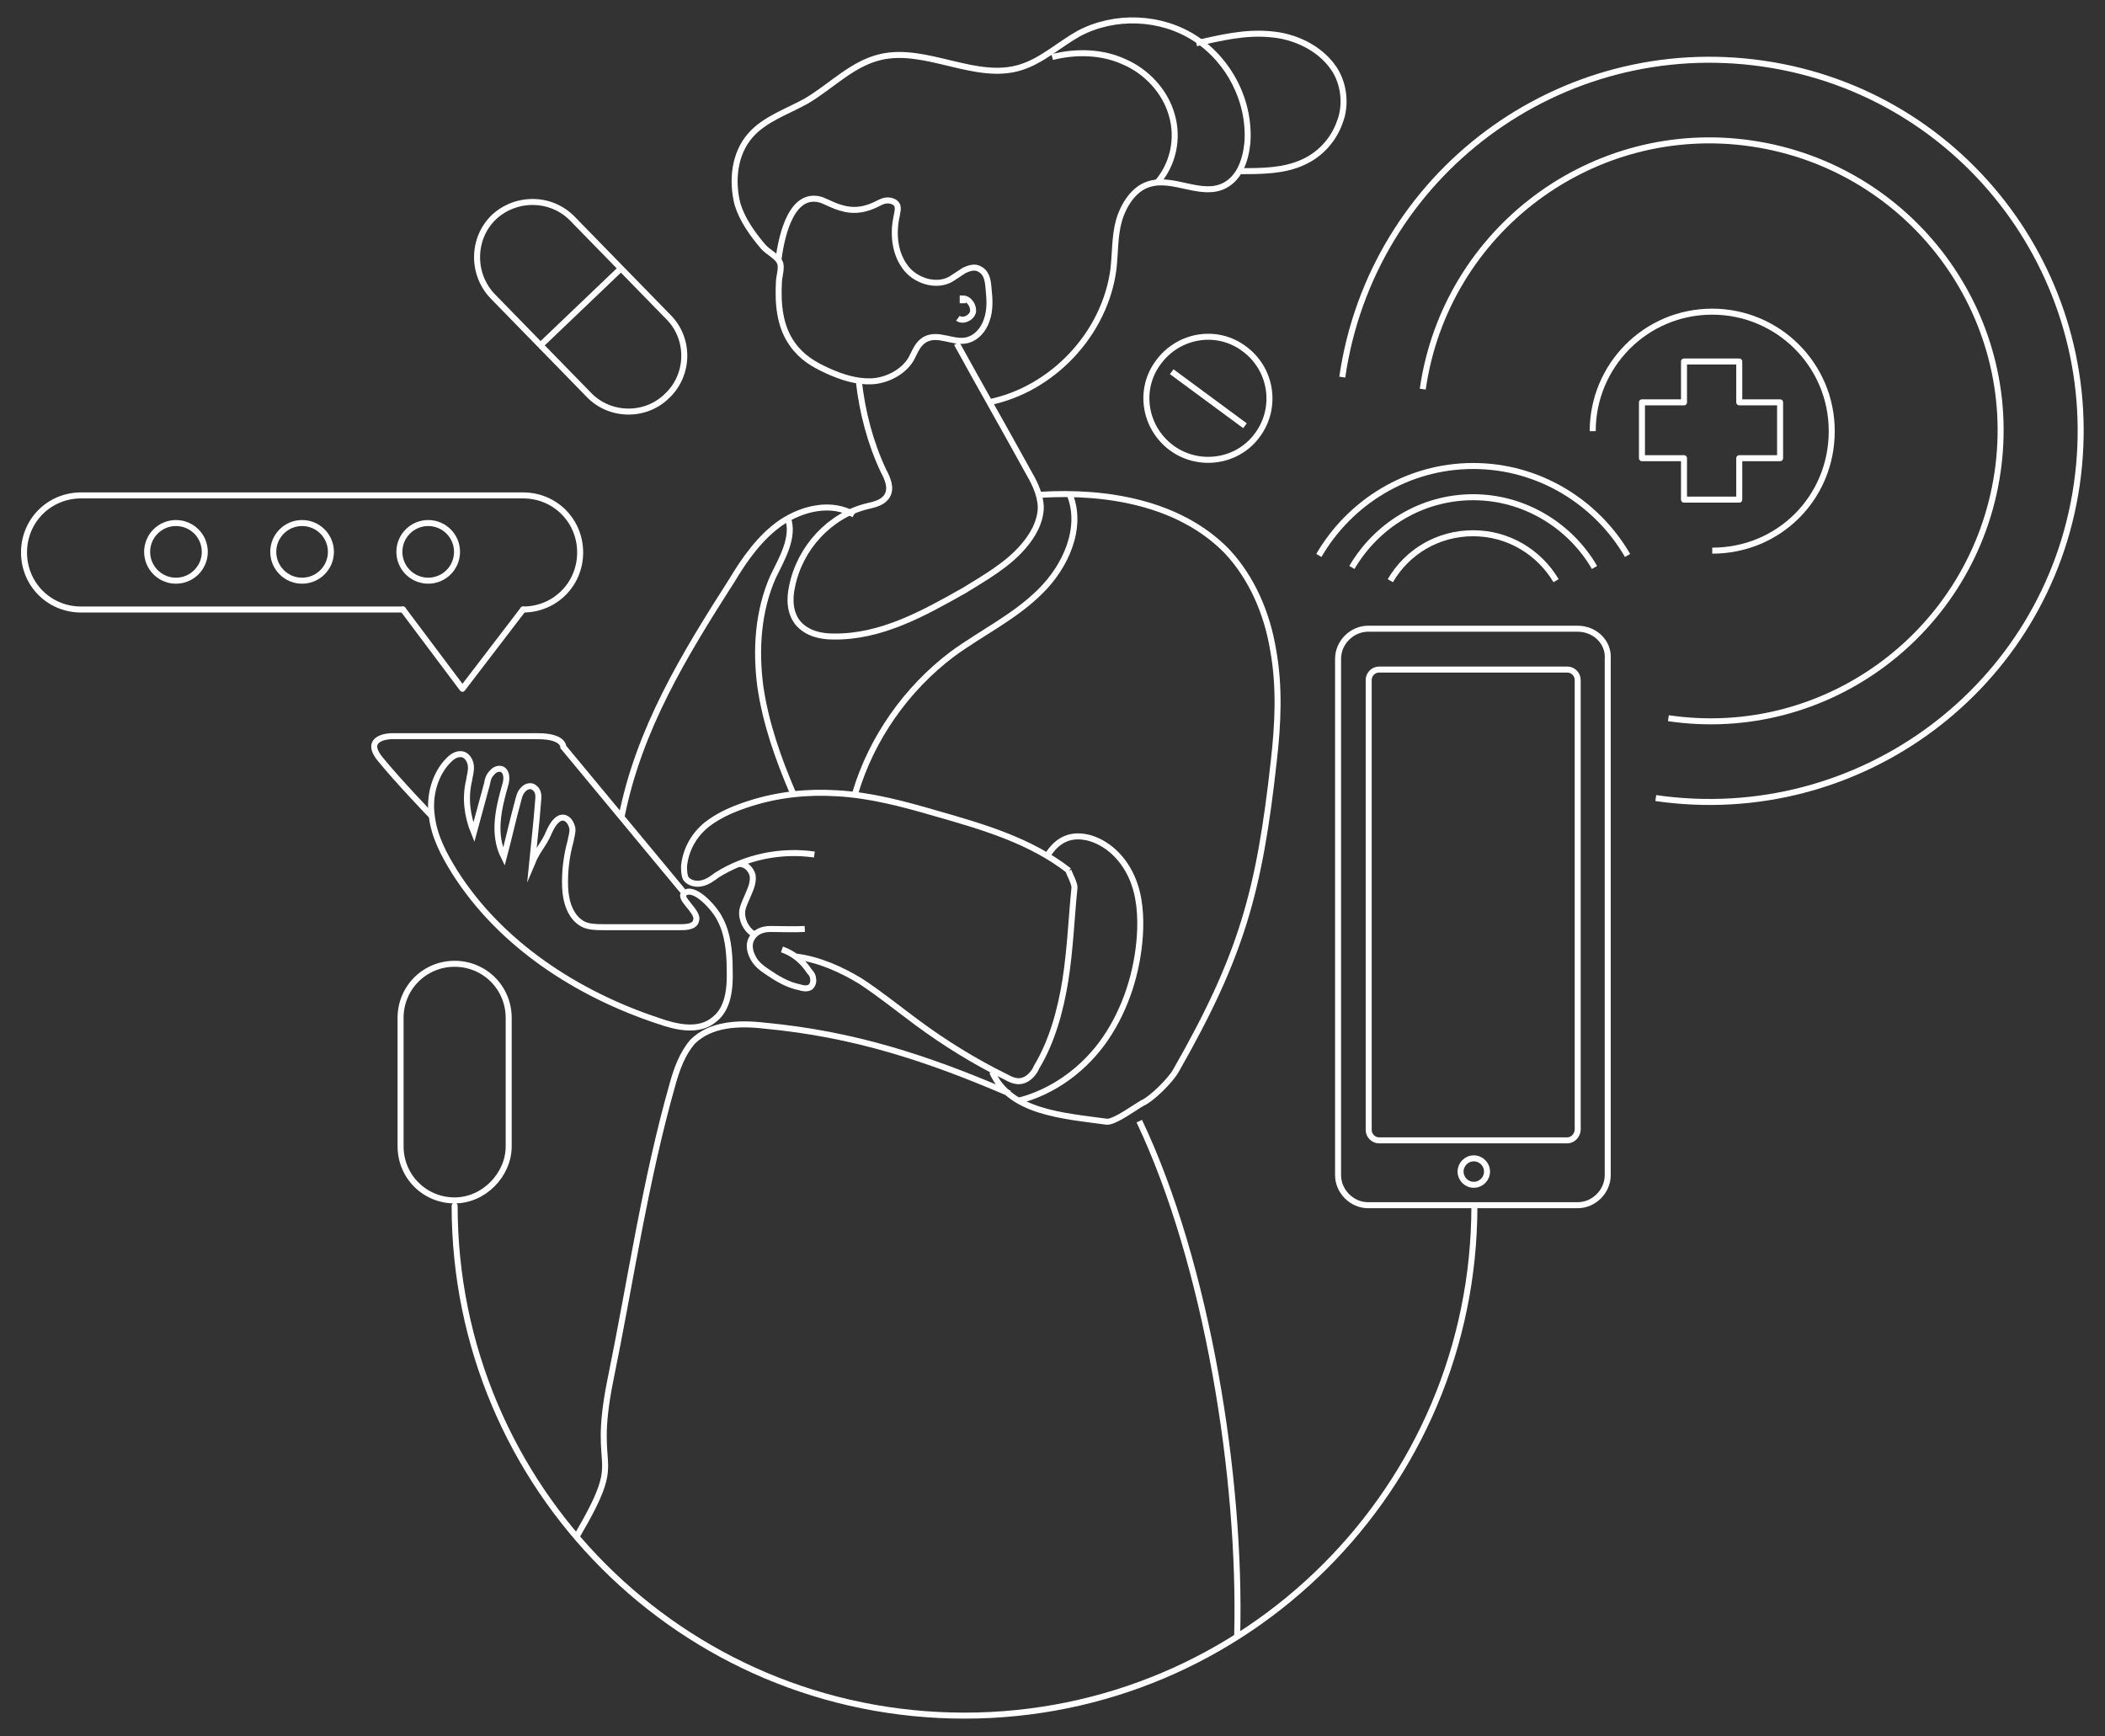 <svg version="1.1" id="Layer_1" xmlns="http://www.w3.org/2000/svg" xmlns:xlink="http://www.w3.org/1999/xlink" x="0px" y="0px" viewBox="0 0 350.5 289.1" style="enable-background:new 0 0 350.5 289.1;" xml:space="preserve" width="350.5" height="289.1">
<rect x="0" y="0" width="350.5" height="289.1" fill="#333333" stroke="none"/>
<style type="text/css">
	.st0{fill:none;stroke:#FFFFFF;stroke-miterlimit:10;}
	.st1{fill:none;stroke:#FFFFFF;stroke-linecap:round;stroke-linejoin:round;}
@-webkit-keyframes animate-svg-stroke-1 {
  0% {
    stroke-dashoffset: 95.846px;
    stroke-dasharray: 95.846px;
  }

  100% {
    stroke-dashoffset: 0;
    stroke-dasharray: 95.846px;
  }
}

@keyframes animate-svg-stroke-1 {
  0% {
    stroke-dashoffset: 95.846px;
    stroke-dasharray: 95.846px;
  }

  100% {
    stroke-dashoffset: 0;
    stroke-dasharray: 95.846px;
  }
}

.svg-elem-1 {
  -webkit-animation: animate-svg-stroke-1 0.2s ease-in 0s both;
          animation: animate-svg-stroke-1 0.2s ease-in 0s both;
}

@-webkit-keyframes animate-svg-stroke-2 {
  0% {
    stroke-dashoffset: 94px;
    stroke-dasharray: 94px;
  }

  100% {
    stroke-dashoffset: 0;
    stroke-dasharray: 94px;
  }
}

@keyframes animate-svg-stroke-2 {
  0% {
    stroke-dashoffset: 94px;
    stroke-dasharray: 94px;
  }

  100% {
    stroke-dashoffset: 0;
    stroke-dasharray: 94px;
  }
}

.svg-elem-2 {
  -webkit-animation: animate-svg-stroke-2 0.2s ease-in 0.01s both;
          animation: animate-svg-stroke-2 0.2s ease-in 0.01s both;
}

@-webkit-keyframes animate-svg-stroke-3 {
  0% {
    stroke-dashoffset: 268.79px;
    stroke-dasharray: 268.79px;
  }

  100% {
    stroke-dashoffset: 0;
    stroke-dasharray: 268.79px;
  }
}

@keyframes animate-svg-stroke-3 {
  0% {
    stroke-dashoffset: 268.79px;
    stroke-dasharray: 268.79px;
  }

  100% {
    stroke-dashoffset: 0;
    stroke-dasharray: 268.79px;
  }
}

.svg-elem-3 {
  -webkit-animation: animate-svg-stroke-3 0.2s ease-in 0.02s both;
          animation: animate-svg-stroke-3 0.2s ease-in 0.02s both;
}

@-webkit-keyframes animate-svg-stroke-4 {
  0% {
    stroke-dashoffset: 275.221px;
    stroke-dasharray: 275.221px;
  }

  100% {
    stroke-dashoffset: 0;
    stroke-dasharray: 275.221px;
  }
}

@keyframes animate-svg-stroke-4 {
  0% {
    stroke-dashoffset: 275.221px;
    stroke-dasharray: 275.221px;
  }

  100% {
    stroke-dashoffset: 0;
    stroke-dasharray: 275.221px;
  }
}

.svg-elem-4 {
  -webkit-animation: animate-svg-stroke-4 0.2s ease-in 0.03s both;
          animation: animate-svg-stroke-4 0.2s ease-in 0.03s both;
}

@-webkit-keyframes animate-svg-stroke-5 {
  0% {
    stroke-dashoffset: 225.389px;
    stroke-dasharray: 225.389px;
  }

  100% {
    stroke-dashoffset: 0;
    stroke-dasharray: 225.389px;
  }
}

@keyframes animate-svg-stroke-5 {
  0% {
    stroke-dashoffset: 225.389px;
    stroke-dasharray: 225.389px;
  }

  100% {
    stroke-dashoffset: 0;
    stroke-dasharray: 225.389px;
  }
}

.svg-elem-5 {
  -webkit-animation: animate-svg-stroke-5 0.2s ease-in 0.04s both;
          animation: animate-svg-stroke-5 0.2s ease-in 0.04s both;
}

@-webkit-keyframes animate-svg-stroke-6 {
  0% {
    stroke-dashoffset: 15.823px;
    stroke-dasharray: 15.823px;
  }

  100% {
    stroke-dashoffset: 0;
    stroke-dasharray: 15.823px;
  }
}

@keyframes animate-svg-stroke-6 {
  0% {
    stroke-dashoffset: 15.823px;
    stroke-dasharray: 15.823px;
  }

  100% {
    stroke-dashoffset: 0;
    stroke-dasharray: 15.823px;
  }
}

.svg-elem-6 {
  -webkit-animation: animate-svg-stroke-6 0.2s ease-in 0.05s both;
          animation: animate-svg-stroke-6 0.2s ease-in 0.05s both;
}

@-webkit-keyframes animate-svg-stroke-7 {
  0% {
    stroke-dashoffset: 53.927px;
    stroke-dasharray: 53.927px;
  }

  100% {
    stroke-dashoffset: 0;
    stroke-dasharray: 53.927px;
  }
}

@keyframes animate-svg-stroke-7 {
  0% {
    stroke-dashoffset: 53.927px;
    stroke-dasharray: 53.927px;
  }

  100% {
    stroke-dashoffset: 0;
    stroke-dasharray: 53.927px;
  }
}

.svg-elem-7 {
  -webkit-animation: animate-svg-stroke-7 0.2s ease-in 0.06s both;
          animation: animate-svg-stroke-7 0.2s ease-in 0.06s both;
}

@-webkit-keyframes animate-svg-stroke-8 {
  0% {
    stroke-dashoffset: 54.084px;
    stroke-dasharray: 54.084px;
  }

  100% {
    stroke-dashoffset: 0;
    stroke-dasharray: 54.084px;
  }
}

@keyframes animate-svg-stroke-8 {
  0% {
    stroke-dashoffset: 54.084px;
    stroke-dasharray: 54.084px;
  }

  100% {
    stroke-dashoffset: 0;
    stroke-dasharray: 54.084px;
  }
}

.svg-elem-8 {
  -webkit-animation: animate-svg-stroke-8 0.2s ease-in 0.07s both;
          animation: animate-svg-stroke-8 0.2s ease-in 0.07s both;
}

@-webkit-keyframes animate-svg-stroke-9 {
  0% {
    stroke-dashoffset: 2px;
    stroke-dasharray: 2px;
  }

  100% {
    stroke-dashoffset: 0;
    stroke-dasharray: 2px;
  }
}

@keyframes animate-svg-stroke-9 {
  0% {
    stroke-dashoffset: 2px;
    stroke-dasharray: 2px;
  }

  100% {
    stroke-dashoffset: 0;
    stroke-dasharray: 2px;
  }
}

.svg-elem-9 {
  -webkit-animation: animate-svg-stroke-9 0.2s ease-in 0.08s both;
          animation: animate-svg-stroke-9 0.2s ease-in 0.08s both;
}

@-webkit-keyframes animate-svg-stroke-10 {
  0% {
    stroke-dashoffset: 20.531px;
    stroke-dasharray: 20.531px;
  }

  100% {
    stroke-dashoffset: 0;
    stroke-dasharray: 20.531px;
  }
}

@keyframes animate-svg-stroke-10 {
  0% {
    stroke-dashoffset: 20.531px;
    stroke-dasharray: 20.531px;
  }

  100% {
    stroke-dashoffset: 0;
    stroke-dasharray: 20.531px;
  }
}

.svg-elem-10 {
  -webkit-animation: animate-svg-stroke-10 0.2s ease-in 0.09s both;
          animation: animate-svg-stroke-10 0.2s ease-in 0.09s both;
}

@-webkit-keyframes animate-svg-stroke-11 {
  0% {
    stroke-dashoffset: 2px;
    stroke-dasharray: 2px;
  }

  100% {
    stroke-dashoffset: 0;
    stroke-dasharray: 2px;
  }
}

@keyframes animate-svg-stroke-11 {
  0% {
    stroke-dashoffset: 2px;
    stroke-dasharray: 2px;
  }

  100% {
    stroke-dashoffset: 0;
    stroke-dasharray: 2px;
  }
}

.svg-elem-11 {
  -webkit-animation: animate-svg-stroke-11 0.2s ease-in 0.1s both;
          animation: animate-svg-stroke-11 0.2s ease-in 0.1s both;
}

@-webkit-keyframes animate-svg-stroke-12 {
  0% {
    stroke-dashoffset: 2.316px;
    stroke-dasharray: 2.316px;
  }

  100% {
    stroke-dashoffset: 0;
    stroke-dasharray: 2.316px;
  }
}

@keyframes animate-svg-stroke-12 {
  0% {
    stroke-dashoffset: 2.316px;
    stroke-dasharray: 2.316px;
  }

  100% {
    stroke-dashoffset: 0;
    stroke-dasharray: 2.316px;
  }
}

.svg-elem-12 {
  -webkit-animation: animate-svg-stroke-12 0.2s ease-in 0.11s both;
          animation: animate-svg-stroke-12 0.2s ease-in 0.11s both;
}

@-webkit-keyframes animate-svg-stroke-13 {
  0% {
    stroke-dashoffset: 2.361px;
    stroke-dasharray: 2.361px;
  }

  100% {
    stroke-dashoffset: 0;
    stroke-dasharray: 2.361px;
  }
}

@keyframes animate-svg-stroke-13 {
  0% {
    stroke-dashoffset: 2.361px;
    stroke-dasharray: 2.361px;
  }

  100% {
    stroke-dashoffset: 0;
    stroke-dasharray: 2.361px;
  }
}

.svg-elem-13 {
  -webkit-animation: animate-svg-stroke-13 0.2s ease-in 0.12s both;
          animation: animate-svg-stroke-13 0.2s ease-in 0.12s both;
}

@-webkit-keyframes animate-svg-stroke-14 {
  0% {
    stroke-dashoffset: 101.322px;
    stroke-dasharray: 101.322px;
  }

  100% {
    stroke-dashoffset: 0;
    stroke-dasharray: 101.322px;
  }
}

@keyframes animate-svg-stroke-14 {
  0% {
    stroke-dashoffset: 101.322px;
    stroke-dasharray: 101.322px;
  }

  100% {
    stroke-dashoffset: 0;
    stroke-dasharray: 101.322px;
  }
}

.svg-elem-14 {
  -webkit-animation: animate-svg-stroke-14 0.2s ease-in 0.13s both;
          animation: animate-svg-stroke-14 0.2s ease-in 0.13s both;
}

@-webkit-keyframes animate-svg-stroke-15 {
  0% {
    stroke-dashoffset: 293.302px;
    stroke-dasharray: 293.302px;
  }

  100% {
    stroke-dashoffset: 0;
    stroke-dasharray: 293.302px;
  }
}

@keyframes animate-svg-stroke-15 {
  0% {
    stroke-dashoffset: 293.302px;
    stroke-dasharray: 293.302px;
  }

  100% {
    stroke-dashoffset: 0;
    stroke-dasharray: 293.302px;
  }
}

.svg-elem-15 {
  -webkit-animation: animate-svg-stroke-15 0.2s ease-in 0.14s both;
          animation: animate-svg-stroke-15 0.2s ease-in 0.14s both;
}

@-webkit-keyframes animate-svg-stroke-16 {
  0% {
    stroke-dashoffset: 229.916px;
    stroke-dasharray: 229.916px;
  }

  100% {
    stroke-dashoffset: 0;
    stroke-dasharray: 229.916px;
  }
}

@keyframes animate-svg-stroke-16 {
  0% {
    stroke-dashoffset: 229.916px;
    stroke-dasharray: 229.916px;
  }

  100% {
    stroke-dashoffset: 0;
    stroke-dasharray: 229.916px;
  }
}

.svg-elem-16 {
  -webkit-animation: animate-svg-stroke-16 0.2s ease-in 0.15s both;
          animation: animate-svg-stroke-16 0.2s ease-in 0.15s both;
}

@-webkit-keyframes animate-svg-stroke-17 {
  0% {
    stroke-dashoffset: 311.571px;
    stroke-dasharray: 311.571px;
  }

  100% {
    stroke-dashoffset: 0;
    stroke-dasharray: 311.571px;
  }
}

@keyframes animate-svg-stroke-17 {
  0% {
    stroke-dashoffset: 311.571px;
    stroke-dasharray: 311.571px;
  }

  100% {
    stroke-dashoffset: 0;
    stroke-dasharray: 311.571px;
  }
}

.svg-elem-17 {
  -webkit-animation: animate-svg-stroke-17 0.2s ease-in 0.16s both;
          animation: animate-svg-stroke-17 0.2s ease-in 0.16s both;
}

@-webkit-keyframes animate-svg-stroke-18 {
  0% {
    stroke-dashoffset: 131.779px;
    stroke-dasharray: 131.779px;
  }

  100% {
    stroke-dashoffset: 0;
    stroke-dasharray: 131.779px;
  }
}

@keyframes animate-svg-stroke-18 {
  0% {
    stroke-dashoffset: 131.779px;
    stroke-dasharray: 131.779px;
  }

  100% {
    stroke-dashoffset: 0;
    stroke-dasharray: 131.779px;
  }
}

.svg-elem-18 {
  -webkit-animation: animate-svg-stroke-18 0.2s ease-in 0.17s both;
          animation: animate-svg-stroke-18 0.2s ease-in 0.17s both;
}

@-webkit-keyframes animate-svg-stroke-19 {
  0% {
    stroke-dashoffset: 224.612px;
    stroke-dasharray: 224.612px;
  }

  100% {
    stroke-dashoffset: 0;
    stroke-dasharray: 224.612px;
  }
}

@keyframes animate-svg-stroke-19 {
  0% {
    stroke-dashoffset: 224.612px;
    stroke-dasharray: 224.612px;
  }

  100% {
    stroke-dashoffset: 0;
    stroke-dasharray: 224.612px;
  }
}

.svg-elem-19 {
  -webkit-animation: animate-svg-stroke-19 0.2s ease-in 0.18s both;
          animation: animate-svg-stroke-19 0.2s ease-in 0.18s both;
}

@-webkit-keyframes animate-svg-stroke-20 {
  0% {
    stroke-dashoffset: 81.25px;
    stroke-dasharray: 81.25px;
  }

  100% {
    stroke-dashoffset: 0;
    stroke-dasharray: 81.25px;
  }
}

@keyframes animate-svg-stroke-20 {
  0% {
    stroke-dashoffset: 81.25px;
    stroke-dasharray: 81.25px;
  }

  100% {
    stroke-dashoffset: 0;
    stroke-dasharray: 81.25px;
  }
}

.svg-elem-20 {
  -webkit-animation: animate-svg-stroke-20 0.2s ease-in 0.19s both;
          animation: animate-svg-stroke-20 0.2s ease-in 0.19s both;
}

@-webkit-keyframes animate-svg-stroke-21 {
  0% {
    stroke-dashoffset: 98.802px;
    stroke-dasharray: 98.802px;
  }

  100% {
    stroke-dashoffset: 0;
    stroke-dasharray: 98.802px;
  }
}

@keyframes animate-svg-stroke-21 {
  0% {
    stroke-dashoffset: 98.802px;
    stroke-dasharray: 98.802px;
  }

  100% {
    stroke-dashoffset: 0;
    stroke-dasharray: 98.802px;
  }
}

.svg-elem-21 {
  -webkit-animation: animate-svg-stroke-21 0.2s ease-in 0.2s both;
          animation: animate-svg-stroke-21 0.2s ease-in 0.2s both;
}

@-webkit-keyframes animate-svg-stroke-22 {
  0% {
    stroke-dashoffset: 34.9px;
    stroke-dasharray: 34.9px;
  }

  100% {
    stroke-dashoffset: 0;
    stroke-dasharray: 34.9px;
  }
}

@keyframes animate-svg-stroke-22 {
  0% {
    stroke-dashoffset: 34.9px;
    stroke-dasharray: 34.9px;
  }

  100% {
    stroke-dashoffset: 0;
    stroke-dasharray: 34.9px;
  }
}

.svg-elem-22 {
  -webkit-animation: animate-svg-stroke-22 0.2s ease-in 0.21s both;
          animation: animate-svg-stroke-22 0.2s ease-in 0.21s both;
}

@-webkit-keyframes animate-svg-stroke-23 {
  0% {
    stroke-dashoffset: 82.679px;
    stroke-dasharray: 82.679px;
  }

  100% {
    stroke-dashoffset: 0;
    stroke-dasharray: 82.679px;
  }
}

@keyframes animate-svg-stroke-23 {
  0% {
    stroke-dashoffset: 82.679px;
    stroke-dasharray: 82.679px;
  }

  100% {
    stroke-dashoffset: 0;
    stroke-dasharray: 82.679px;
  }
}

.svg-elem-23 {
  -webkit-animation: animate-svg-stroke-23 0.2s ease-in 0.22s both;
          animation: animate-svg-stroke-23 0.2s ease-in 0.22s both;
}

@-webkit-keyframes animate-svg-stroke-24 {
  0% {
    stroke-dashoffset: 163.479px;
    stroke-dasharray: 163.479px;
  }

  100% {
    stroke-dashoffset: 0;
    stroke-dasharray: 163.479px;
  }
}

@keyframes animate-svg-stroke-24 {
  0% {
    stroke-dashoffset: 163.479px;
    stroke-dasharray: 163.479px;
  }

  100% {
    stroke-dashoffset: 0;
    stroke-dasharray: 163.479px;
  }
}

.svg-elem-24 {
  -webkit-animation: animate-svg-stroke-24 0.2s ease-in 0.23s both;
          animation: animate-svg-stroke-24 0.2s ease-in 0.23s both;
}

@-webkit-keyframes animate-svg-stroke-25 {
  0% {
    stroke-dashoffset: 71.302px;
    stroke-dasharray: 71.302px;
  }

  100% {
    stroke-dashoffset: 0;
    stroke-dasharray: 71.302px;
  }
}

@keyframes animate-svg-stroke-25 {
  0% {
    stroke-dashoffset: 71.302px;
    stroke-dasharray: 71.302px;
  }

  100% {
    stroke-dashoffset: 0;
    stroke-dasharray: 71.302px;
  }
}

.svg-elem-25 {
  -webkit-animation: animate-svg-stroke-25 0.2s ease-in 0.24s both;
          animation: animate-svg-stroke-25 0.2s ease-in 0.24s both;
}

@-webkit-keyframes animate-svg-stroke-26 {
  0% {
    stroke-dashoffset: 89.914px;
    stroke-dasharray: 89.914px;
  }

  100% {
    stroke-dashoffset: 0;
    stroke-dasharray: 89.914px;
  }
}

@keyframes animate-svg-stroke-26 {
  0% {
    stroke-dashoffset: 89.914px;
    stroke-dasharray: 89.914px;
  }

  100% {
    stroke-dashoffset: 0;
    stroke-dasharray: 89.914px;
  }
}

.svg-elem-26 {
  -webkit-animation: animate-svg-stroke-26 0.2s ease-in 0.25s both;
          animation: animate-svg-stroke-26 0.2s ease-in 0.25s both;
}

@-webkit-keyframes animate-svg-stroke-27 {
  0% {
    stroke-dashoffset: 142.705px;
    stroke-dasharray: 142.705px;
  }

  100% {
    stroke-dashoffset: 0;
    stroke-dasharray: 142.705px;
  }
}

@keyframes animate-svg-stroke-27 {
  0% {
    stroke-dashoffset: 142.705px;
    stroke-dasharray: 142.705px;
  }

  100% {
    stroke-dashoffset: 0;
    stroke-dasharray: 142.705px;
  }
}

.svg-elem-27 {
  -webkit-animation: animate-svg-stroke-27 0.2s ease-in 0.26s both;
          animation: animate-svg-stroke-27 0.2s ease-in 0.26s both;
}

@-webkit-keyframes animate-svg-stroke-28 {
  0% {
    stroke-dashoffset: 66.554px;
    stroke-dasharray: 66.554px;
  }

  100% {
    stroke-dashoffset: 0;
    stroke-dasharray: 66.554px;
  }
}

@keyframes animate-svg-stroke-28 {
  0% {
    stroke-dashoffset: 66.554px;
    stroke-dasharray: 66.554px;
  }

  100% {
    stroke-dashoffset: 0;
    stroke-dasharray: 66.554px;
  }
}

.svg-elem-28 {
  -webkit-animation: animate-svg-stroke-28 0.2s ease-in 0.27s both;
          animation: animate-svg-stroke-28 0.2s ease-in 0.27s both;
}

@-webkit-keyframes animate-svg-stroke-29 {
  0% {
    stroke-dashoffset: 66.649px;
    stroke-dasharray: 66.649px;
  }

  100% {
    stroke-dashoffset: 0;
    stroke-dasharray: 66.649px;
  }
}

@keyframes animate-svg-stroke-29 {
  0% {
    stroke-dashoffset: 66.649px;
    stroke-dasharray: 66.649px;
  }

  100% {
    stroke-dashoffset: 0;
    stroke-dasharray: 66.649px;
  }
}

.svg-elem-29 {
  -webkit-animation: animate-svg-stroke-29 0.2s ease-in 0.28s both;
          animation: animate-svg-stroke-29 0.2s ease-in 0.28s both;
}

@-webkit-keyframes animate-svg-stroke-30 {
  0% {
    stroke-dashoffset: 49.498px;
    stroke-dasharray: 49.498px;
  }

  100% {
    stroke-dashoffset: 0;
    stroke-dasharray: 49.498px;
  }
}

@keyframes animate-svg-stroke-30 {
  0% {
    stroke-dashoffset: 49.498px;
    stroke-dasharray: 49.498px;
  }

  100% {
    stroke-dashoffset: 0;
    stroke-dasharray: 49.498px;
  }
}

.svg-elem-30 {
  -webkit-animation: animate-svg-stroke-30 0.2s ease-in 0.29s both;
          animation: animate-svg-stroke-30 0.2s ease-in 0.29s both;
}

@-webkit-keyframes animate-svg-stroke-31 {
  0% {
    stroke-dashoffset: 9.103px;
    stroke-dasharray: 9.103px;
  }

  100% {
    stroke-dashoffset: 0;
    stroke-dasharray: 9.103px;
  }
}

@keyframes animate-svg-stroke-31 {
  0% {
    stroke-dashoffset: 9.103px;
    stroke-dasharray: 9.103px;
  }

  100% {
    stroke-dashoffset: 0;
    stroke-dasharray: 9.103px;
  }
}

.svg-elem-31 {
  -webkit-animation: animate-svg-stroke-31 0.2s ease-in 0.3s both;
          animation: animate-svg-stroke-31 0.2s ease-in 0.3s both;
}

@-webkit-keyframes animate-svg-stroke-32 {
  0% {
    stroke-dashoffset: 56.087px;
    stroke-dasharray: 56.087px;
  }

  100% {
    stroke-dashoffset: 0;
    stroke-dasharray: 56.087px;
  }
}

@keyframes animate-svg-stroke-32 {
  0% {
    stroke-dashoffset: 56.087px;
    stroke-dasharray: 56.087px;
  }

  100% {
    stroke-dashoffset: 0;
    stroke-dasharray: 56.087px;
  }
}

.svg-elem-32 {
  -webkit-animation: animate-svg-stroke-32 0.2s ease-in 0.31s both;
          animation: animate-svg-stroke-32 0.2s ease-in 0.31s both;
}

@-webkit-keyframes animate-svg-stroke-33 {
  0% {
    stroke-dashoffset: 38.652px;
    stroke-dasharray: 38.652px;
  }

  100% {
    stroke-dashoffset: 0;
    stroke-dasharray: 38.652px;
  }
}

@keyframes animate-svg-stroke-33 {
  0% {
    stroke-dashoffset: 38.652px;
    stroke-dasharray: 38.652px;
  }

  100% {
    stroke-dashoffset: 0;
    stroke-dasharray: 38.652px;
  }
}

.svg-elem-33 {
  -webkit-animation: animate-svg-stroke-33 0.2s ease-in 0.32s both;
          animation: animate-svg-stroke-33 0.2s ease-in 0.32s both;
}

@-webkit-keyframes animate-svg-stroke-34 {
  0% {
    stroke-dashoffset: 188.992px;
    stroke-dasharray: 188.992px;
  }

  100% {
    stroke-dashoffset: 0;
    stroke-dasharray: 188.992px;
  }
}

@keyframes animate-svg-stroke-34 {
  0% {
    stroke-dashoffset: 188.992px;
    stroke-dasharray: 188.992px;
  }

  100% {
    stroke-dashoffset: 0;
    stroke-dasharray: 188.992px;
  }
}

.svg-elem-34 {
  -webkit-animation: animate-svg-stroke-34 0.2s ease-in 0.33s both;
          animation: animate-svg-stroke-34 0.2s ease-in 0.33s both;
}

@-webkit-keyframes animate-svg-stroke-35 {
  0% {
    stroke-dashoffset: 35.121px;
    stroke-dasharray: 35.121px;
  }

  100% {
    stroke-dashoffset: 0;
    stroke-dasharray: 35.121px;
  }
}

@keyframes animate-svg-stroke-35 {
  0% {
    stroke-dashoffset: 35.121px;
    stroke-dasharray: 35.121px;
  }

  100% {
    stroke-dashoffset: 0;
    stroke-dasharray: 35.121px;
  }
}

.svg-elem-35 {
  -webkit-animation: animate-svg-stroke-35 0.2s ease-in 0.34s both;
          animation: animate-svg-stroke-35 0.2s ease-in 0.34s both;
}

@-webkit-keyframes animate-svg-stroke-36 {
  0% {
    stroke-dashoffset: 15.791px;
    stroke-dasharray: 15.791px;
  }

  100% {
    stroke-dashoffset: 0;
    stroke-dasharray: 15.791px;
  }
}

@keyframes animate-svg-stroke-36 {
  0% {
    stroke-dashoffset: 15.791px;
    stroke-dasharray: 15.791px;
  }

  100% {
    stroke-dashoffset: 0;
    stroke-dasharray: 15.791px;
  }
}

.svg-elem-36 {
  -webkit-animation: animate-svg-stroke-36 0.2s ease-in 0.35s both;
          animation: animate-svg-stroke-36 0.2s ease-in 0.35s both;
}

@-webkit-keyframes animate-svg-stroke-37 {
  0% {
    stroke-dashoffset: 64.202px;
    stroke-dasharray: 64.202px;
  }

  100% {
    stroke-dashoffset: 0;
    stroke-dasharray: 64.202px;
  }
}

@keyframes animate-svg-stroke-37 {
  0% {
    stroke-dashoffset: 64.202px;
    stroke-dasharray: 64.202px;
  }

  100% {
    stroke-dashoffset: 0;
    stroke-dasharray: 64.202px;
  }
}

.svg-elem-37 {
  -webkit-animation: animate-svg-stroke-37 0.2s ease-in 0.36s both;
          animation: animate-svg-stroke-37 0.2s ease-in 0.36s both;
}

@-webkit-keyframes animate-svg-stroke-38 {
  0% {
    stroke-dashoffset: 50.871px;
    stroke-dasharray: 50.871px;
  }

  100% {
    stroke-dashoffset: 0;
    stroke-dasharray: 50.871px;
  }
}

@keyframes animate-svg-stroke-38 {
  0% {
    stroke-dashoffset: 50.871px;
    stroke-dasharray: 50.871px;
  }

  100% {
    stroke-dashoffset: 0;
    stroke-dasharray: 50.871px;
  }
}

.svg-elem-38 {
  -webkit-animation: animate-svg-stroke-38 0.2s ease-in 0.37s both;
          animation: animate-svg-stroke-38 0.2s ease-in 0.37s both;
}

@-webkit-keyframes animate-svg-stroke-39 {
  0% {
    stroke-dashoffset: 35.292px;
    stroke-dasharray: 35.292px;
  }

  100% {
    stroke-dashoffset: 0;
    stroke-dasharray: 35.292px;
  }
}

@keyframes animate-svg-stroke-39 {
  0% {
    stroke-dashoffset: 35.292px;
    stroke-dasharray: 35.292px;
  }

  100% {
    stroke-dashoffset: 0;
    stroke-dasharray: 35.292px;
  }
}

.svg-elem-39 {
  -webkit-animation: animate-svg-stroke-39 0.2s ease-in 0.38s both;
          animation: animate-svg-stroke-39 0.2s ease-in 0.38s both;
}

@-webkit-keyframes animate-svg-stroke-40 {
  0% {
    stroke-dashoffset: 66.35px;
    stroke-dasharray: 66.35px;
  }

  100% {
    stroke-dashoffset: 0;
    stroke-dasharray: 66.35px;
  }
}

@keyframes animate-svg-stroke-40 {
  0% {
    stroke-dashoffset: 66.35px;
    stroke-dasharray: 66.35px;
  }

  100% {
    stroke-dashoffset: 0;
    stroke-dasharray: 66.35px;
  }
}

.svg-elem-40 {
  -webkit-animation: animate-svg-stroke-40 0.2s ease-in 0.39s both;
          animation: animate-svg-stroke-40 0.2s ease-in 0.39s both;
}

@-webkit-keyframes animate-svg-stroke-41 {
  0% {
    stroke-dashoffset: 17.16px;
    stroke-dasharray: 17.16px;
  }

  100% {
    stroke-dashoffset: 0;
    stroke-dasharray: 17.16px;
  }
}

@keyframes animate-svg-stroke-41 {
  0% {
    stroke-dashoffset: 17.16px;
    stroke-dasharray: 17.16px;
  }

  100% {
    stroke-dashoffset: 0;
    stroke-dasharray: 17.16px;
  }
}

.svg-elem-41 {
  -webkit-animation: animate-svg-stroke-41 0.2s ease-in 0.4s both;
          animation: animate-svg-stroke-41 0.2s ease-in 0.4s both;
}

@-webkit-keyframes animate-svg-stroke-42 {
  0% {
    stroke-dashoffset: 32.159px;
    stroke-dasharray: 32.159px;
  }

  100% {
    stroke-dashoffset: 0;
    stroke-dasharray: 32.159px;
  }
}

@keyframes animate-svg-stroke-42 {
  0% {
    stroke-dashoffset: 32.159px;
    stroke-dasharray: 32.159px;
  }

  100% {
    stroke-dashoffset: 0;
    stroke-dasharray: 32.159px;
  }
}

.svg-elem-42 {
  -webkit-animation: animate-svg-stroke-42 0.2s ease-in 0.41s both;
          animation: animate-svg-stroke-42 0.2s ease-in 0.41s both;
}

@-webkit-keyframes animate-svg-stroke-43 {
  0% {
    stroke-dashoffset: 32.159px;
    stroke-dasharray: 32.159px;
  }

  100% {
    stroke-dashoffset: 0;
    stroke-dasharray: 32.159px;
  }
}

@keyframes animate-svg-stroke-43 {
  0% {
    stroke-dashoffset: 32.159px;
    stroke-dasharray: 32.159px;
  }

  100% {
    stroke-dashoffset: 0;
    stroke-dasharray: 32.159px;
  }
}

.svg-elem-43 {
  -webkit-animation: animate-svg-stroke-43 0.2s ease-in 0.42s both;
          animation: animate-svg-stroke-43 0.2s ease-in 0.42s both;
}

@-webkit-keyframes animate-svg-stroke-44 {
  0% {
    stroke-dashoffset: 32.159px;
    stroke-dasharray: 32.159px;
  }

  100% {
    stroke-dashoffset: 0;
    stroke-dasharray: 32.159px;
  }
}

@keyframes animate-svg-stroke-44 {
  0% {
    stroke-dashoffset: 32.159px;
    stroke-dasharray: 32.159px;
  }

  100% {
    stroke-dashoffset: 0;
    stroke-dasharray: 32.159px;
  }
}

.svg-elem-44 {
  -webkit-animation: animate-svg-stroke-44 0.2s ease-in 0.43s both;
          animation: animate-svg-stroke-44 0.2s ease-in 0.43s both;
}

</style>
<g id="_x32_">
	<g>
		<path class="st0 svg-elem-1" d="M265.2,71.8c0-10.9,8.8-19.9,19.9-19.9c10.9,0,19.9,8.8,19.9,19.9s-8.8,19.9-19.9,19.9"></path>
		<polygon class="st1 svg-elem-2" points="296.4,67 289.6,67 289.6,60.2 280.4,60.2 280.4,67 273.4,67 273.4,76.3 280.4,76.3 280.4,83.2 
			289.6,83.2 289.6,76.3 296.4,76.3 		"></polygon>
	</g>
	<path class="st1 svg-elem-3" d="M75.7,200.8c0,46.9,37.9,84.9,84.9,84.9c46.8,0,84.9-37.9,84.9-84.9"></path>
	<path class="st0 svg-elem-4" d="M262.7,104.7h-34.9c-2.7,0-5,2.3-5,5v86c0,2.7,2.3,5,5,5h34.9c2.7,0,5-2.3,5-5v-86
		C267.9,107,265.6,104.7,262.7,104.7z"></path>
	<path class="st0 svg-elem-5" d="M261,189.9h-31.4c-0.9,0-1.7-0.8-1.7-1.7v-75c0-0.9,0.8-1.7,1.7-1.7H261c0.9,0,1.7,0.8,1.7,1.7v75
		C262.6,189.2,261.8,189.9,261,189.9z"></path>
	<circle class="st0 svg-elem-6" cx="245.4" cy="195.1" r="2.2"></circle>
	<g>
		<path class="st0 svg-elem-7" d="M90,57.5l-8-8.2c-3.5-3.7-3.4-9.6,0.2-13.1c3.7-3.5,9.6-3.4,13.1,0.2l8,8.2"></path>
		<path class="st0 svg-elem-8" d="M90,57.5l8,8.2c3.5,3.7,9.5,3.8,13.1,0.2c3.7-3.5,3.8-9.5,0.2-13.1l-8-8.2"></path>
		<line class="st0 svg-elem-9" x1="103.4" y1="44.7" x2="103.4" y2="44.7"></line>
		<line class="st0 svg-elem-10" x1="90" y1="57.5" x2="103.4" y2="44.7"></line>
		<line class="st0 svg-elem-11" x1="103.4" y1="44.7" x2="103.4" y2="44.7"></line>
		<line class="st0 svg-elem-12" x1="90" y1="57.5" x2="89.7" y2="57.6"></line>
		<line class="st0 svg-elem-13" x1="103.4" y1="44.7" x2="103.7" y2="44.5"></line>
	</g>
	<path class="st1 svg-elem-14" d="M75.7,199.9L75.7,199.9c-5,0-9-4-9-9v-21.4c0-5,4-9,9-9l0,0c5,0,9,4,9,9v21.4
		C84.7,195.6,80.6,199.9,75.7,199.9z"></path>
	<path class="st0 svg-elem-15" d="M223.5,62.8c4.9-33.8,36.3-57.1,70.1-52.2s57.1,36.3,52.2,70.1s-36.3,57.1-70.1,52.2"></path>
	<path class="st0 svg-elem-16" d="M236.9,64.8c3.8-26.5,28.4-44.8,54.8-40.9s44.8,28.4,40.9,54.8c-3.9,26.4-28.4,44.8-54.8,40.9"></path>
</g>
<g id="_x31_">
	<path class="st0 svg-elem-17" d="M164.6,67c10.6-2.1,19.4-11.4,20.8-22.2c0.3-2.6,0.2-5.5,0.9-8c0.7-2.5,2.4-5.3,4.9-6.1
		c4.1-1.4,8.8,2.2,12.7,0.2c2.5-1.3,3.5-4.2,3.8-7.1c0.5-6.9-3-13.7-8.7-17.4s-13.4-4-19.4-0.8c-3.2,1.8-6.1,4.5-9.6,5.6
		c-7.5,2.4-15.8-3.5-23.4-1.7c-4.7,1.1-8.1,4.8-12.3,7.3c-3.2,1.8-7,3-9.4,5.8c-2.6,3-3.1,7.4-2.1,11.4c0.8,2.6,2.5,5,4.3,7.1
		c0.7,0.8,2.4,1.7,2.7,2.5c0.5,0.8-0.1,2.5-0.1,3.3c-0.2,3.7,0.1,7.5,2.3,10.5c1.5,2.1,3.5,3.3,5.7,4.3c2.4,1.1,4.9,1.9,7.4,1.8
		c2.5-0.1,5.3-1.5,6.6-3.7c0.7-1.3,1.1-2.6,2.4-3.3c2.1-1.1,4.5,0.6,6.7,0.2c1.7-0.3,3-1.8,3.5-3.4c0.6-1.7,0.5-3.4,0.3-5.3
		c-0.1-1.3-0.3-2.6-1.5-3.2c-0.8-0.5-1.8-0.1-2.5,0.2c-0.8,0.5-1.5,1-2.3,1.5c-2.5,1.4-6.1,0.2-7.7-2.2c-1.7-2.4-1.9-5.6-1.3-8.3
		c0.1-0.6,0.3-1.3,0.1-1.8c-0.3-0.7-1.3-0.9-1.9-0.8c-0.8,0.1-1.4,0.6-2.2,0.9c-1.7,0.7-3.4,0.9-5.3,0.3c-1.1-0.3-2.2-0.9-3.2-1.3
		c-4.8-1.5-6.6,5.3-7.2,10.1"></path>
	<path class="st0 svg-elem-18" d="M159.3,57.2c3.9,7.1,7.8,13.9,11.7,21c1.1,1.9,2.2,3.9,2.3,6.2c0,2.5-1.4,4.9-3,6.7c-2.6,3-6.3,5.1-9.7,7.2
		c-6.9,3.9-13.9,7.8-21.8,7.7c-2.2,0-4.3-0.5-5.8-2.1c-1.5-1.7-1.6-4.1-1.1-6.3c1.3-6.4,6.3-11.8,12.5-13.3c1.3-0.3,2.6-0.6,3.3-1.7
		c0.8-1.3,0.1-2.9-0.6-4.2c-2.2-4.7-3.5-9.7-4.1-14.9"></path>
	<path class="st0 svg-elem-19" d="M119.8,152.9c1.4,2.5,1.7,5.7,1.7,8.6c0.1,3-0.2,6.5-2.6,8.3c-2.5,2.1-6.2,1.3-9.3,0.2
		c-13.6-4.5-26.3-12.8-33.9-24.8c-1.8-2.9-3.4-5.9-3.8-9.3c-0.5-3.3,0.5-7.1,2.9-9.4c0.6-0.6,1.3-1,2.1-0.9c0.8,0.1,1.4,1,1.5,1.9
		s-0.2,1.7-0.3,2.5c-0.7,2.9-0.3,5.9,0.8,8.6c0.7-2.6,1.5-5.5,2.2-8.1c0.1-0.7,0.3-1.3,0.8-1.8c0.5-0.6,1.1-0.8,1.7-0.6
		c0.9,0.5,0.8,1.8,0.5,2.7c-1.1,3.9-2.1,8.1-0.2,11.9c0.8-3,1.5-6.2,2.3-9.1c0.2-0.7,0.3-1.5,0.9-2.1c0.5-0.6,1.4-0.8,1.9-0.3
		c0.7,0.5,0.7,1.4,0.6,2.2c-0.3,4-0.6,6.2-1,10.3c1-2.4,1.9-2.9,2.9-5.3c0.5-1.1,1.4-2.5,2.5-2.2c0.7,0.2,1.1,0.9,1.3,1.7
		c0.1,0.8-0.2,1.5-0.3,2.2c-0.7,2.5-1,5.1-0.9,7.7c0.1,2.4,0.9,5,3,6.1c1,0.5,2.3,0.5,3.3,0.5c4.3,0,8.7,0,13,0c1,0,2.3-0.1,2.5-1.1
		c0.6-1.5-3.5-4-1.7-4.7C115.9,147.8,119,151.3,119.8,152.9z"></path>
	<path class="st0 svg-elem-20" d="M113.7,148.4l-19.9-24c0,0,0.1-1.8-4.2-1.8s-24.5,0-24.5,0s-4.8,0.1-1.8,3.8c3.1,3.8,8.5,9.4,8.5,9.4"></path>
	<path class="st0 svg-elem-21" d="M178,145c-6.4-5-14.3-7.3-22-9.5c-5.5-1.6-11-3.1-16.7-3.4c-4.8-0.3-9.7,0.2-14.4,1.7c-2.5,0.8-5,1.8-7.2,3.5
		c-2.1,1.7-3.5,4.1-3.8,6.9c0,0.7,0,1.5,0.3,2.1c0.6,0.8,1.8,1,2.6,0.8c1-0.2,1.8-0.8,2.6-1.4c4.8-3,10.6-4.2,16.2-3.4"></path>
	<path class="st0 svg-elem-22" d="M134,154.7c-1.9,0.1-3.7,0-5.7,0c-1.4,0-2.6,0.5-3.2,1.7c-0.5,1-0.2,2.2,0.3,3.1c0.5,1,1.4,1.7,2.3,2.3
		c1.6,1.1,3.4,2.2,5.4,2.6c0.6,0.2,1.3,0.3,1.8,0c0.3-0.2,0.6-0.8,0.5-1.3c0-0.5-0.2-0.9-0.6-1.3c-1.1-1.7-2.6-3-4.6-3.7"></path>
	<path class="st0 svg-elem-23" d="M132.6,159.3c3.8,0.5,7.4,2.1,10.7,4.1c3.2,2.1,6.3,4.6,9.4,6.9c4.6,3.4,9.6,6.5,14.7,9
		c0.9,0.5,1.8,0.9,2.7,0.7c1.1-0.2,2.1-1.3,2.5-2.3c2.6-4.3,4-9.5,4.8-14.5c0.8-5.1,1-10.3,1.5-15.3c0.1-0.7-0.8-2.3-1-2.9"></path>
	<path class="st0 svg-elem-24" d="M173.2,82.4c11.2-0.7,23.3,1.4,31.1,9.4c4.2,4.5,6.7,10.4,7.7,16.5c1.1,6.1,0.8,12.3,0.1,18.4
		c-2.4,21.8-5.4,32.5-16.3,51.6c-0.9,1.6-4,4.7-5.6,5.4c-1.1,0.6-4.6,3.2-5.9,3.1c-7.4-1-16.2-1.6-19.1-8.3"></path>
	<path class="st0 svg-elem-25" d="M142.2,85.7c-3.7-2.2-8.5-1.1-12.1,1.3c-3.5,2.4-6.1,6.1-8.2,9.6c-8,12.5-15.5,24.8-18.4,39.4"></path>
	<path class="st0 svg-elem-26" d="M189.7,186.7c11.3,23.8,17,59.4,16.3,85.7"></path>
	<path class="st0 svg-elem-27" d="M96,255.9c8.5-14.5,2.3-9.4,5.6-25.9c3.4-16.6,5.8-33.3,10.4-49.5c0.7-2.5,1.6-5,3.3-7c3-3,7.7-3.2,12-2.7
		c14.9,1.4,27.1,5.4,40.8,11.3"></path>
	<path class="st0 svg-elem-28" d="M169.6,183.3c5.9-1.5,11.1-5.4,14.5-10.4c3.4-5,5.3-11.1,5.7-17.1c0.2-3.2,0-6.6-1.3-9.6
		c-1.3-3-3.7-5.6-6.9-6.6c-3.1-0.9-5.5,0.1-7.2,2.9"></path>
	<path class="st0 svg-elem-29" d="M178.1,82.3c2.3,5.6-0.7,12.1-4.9,16.2c-4.2,4.2-9.8,6.9-14.6,10.4c-7.7,5.8-13.5,14.1-16.2,23.2"></path>
	<path class="st0 svg-elem-30" d="M131.2,86.3c1.1,3.2-1,6.7-2.5,9.8c-2.5,5.7-2.9,12.1-2.1,18.2c0.9,6.2,3,12.1,5.4,17.7"></path>
	<path class="st0 svg-elem-31" d="M160.3,50.5c0-0.2,0-0.6,0-0.8c1.1,0,1.9,1.3,1.7,2.3c-0.3,1-1.7,1.6-2.5,1"></path>
	<path class="st0 svg-elem-32" d="M199.2,7.2c4-0.9,8.1-1.9,12.3-1.5c4.1,0.3,8.3,2.3,10.6,5.7c1.7,2.5,2.1,6.1,1,8.9c-1,2.9-3.2,5.4-6.1,6.7
		c-3.2,1.5-7,1.5-10.4,1.5"></path>
	<path class="st0 svg-elem-33" d="M192.6,30.5c2.7-3,3.7-7.4,2.5-11.4c-1.1-3.9-4.2-7.2-7.9-8.8c-3.7-1.7-8-1.8-12-0.8"></path>
	<path class="st1 svg-elem-34" d="M87.1,101.5c5.3,0,9.5-4.2,9.5-9.5l0,0c0-5.3-4.2-9.5-9.5-9.5H13.5c-5.3,0-9.5,4.2-9.5,9.5l0,0
		c0,5.3,4.2,9.5,9.5,9.5h53.6"></path>
	<polyline class="st1 svg-elem-35" points="87.1,101.5 77,114.7 67.1,101.5 	"></polyline>
	<path class="st0 svg-elem-36" d="M123.1,143.9c1-0.1,1.9,0.8,2.2,1.8c0.2,1-0.2,2.1-0.6,3c-0.4,1-0.9,1.9-1.1,2.9c-0.2,1.5,0.6,3.1,1.8,3.9"></path>
	<g>
		<path class="st0 svg-elem-37" d="M219.6,92.5c5.1-8.8,14.7-14.9,25.7-14.9c11,0,20.6,6.1,25.7,14.9"></path>
		<path class="st0 svg-elem-38" d="M225.1,94.5c4.1-7,11.6-11.7,20.2-11.7s16.2,4.8,20.2,11.7"></path>
		<path class="st0 svg-elem-39" d="M231.5,96.7c2.8-4.8,7.9-7.9,13.8-7.9s11,3.2,13.8,7.9"></path>
	</g>
	<g>
		<path class="st0 svg-elem-40" d="M209.4,72.4c3.3-4.5,2.4-10.9-2.2-14.3c-4.5-3.4-10.9-2.4-14.3,2.2c-3.4,4.5-2.4,10.9,2.2,14.3
			C199.6,77.9,206.1,77,209.4,72.4z"></path>
		<line class="st0 svg-elem-41" x1="207.3" y1="70.9" x2="195.1" y2="61.9"></line>
	</g>
	<g>
		<circle class="st1 svg-elem-42" cx="29.3" cy="91.9" r="4.8"></circle>
		<circle class="st1 svg-elem-43" cx="50.3" cy="91.9" r="4.8"></circle>
		<circle class="st1 svg-elem-44" cx="71.3" cy="91.9" r="4.8"></circle>
	</g>
</g>
</svg>
